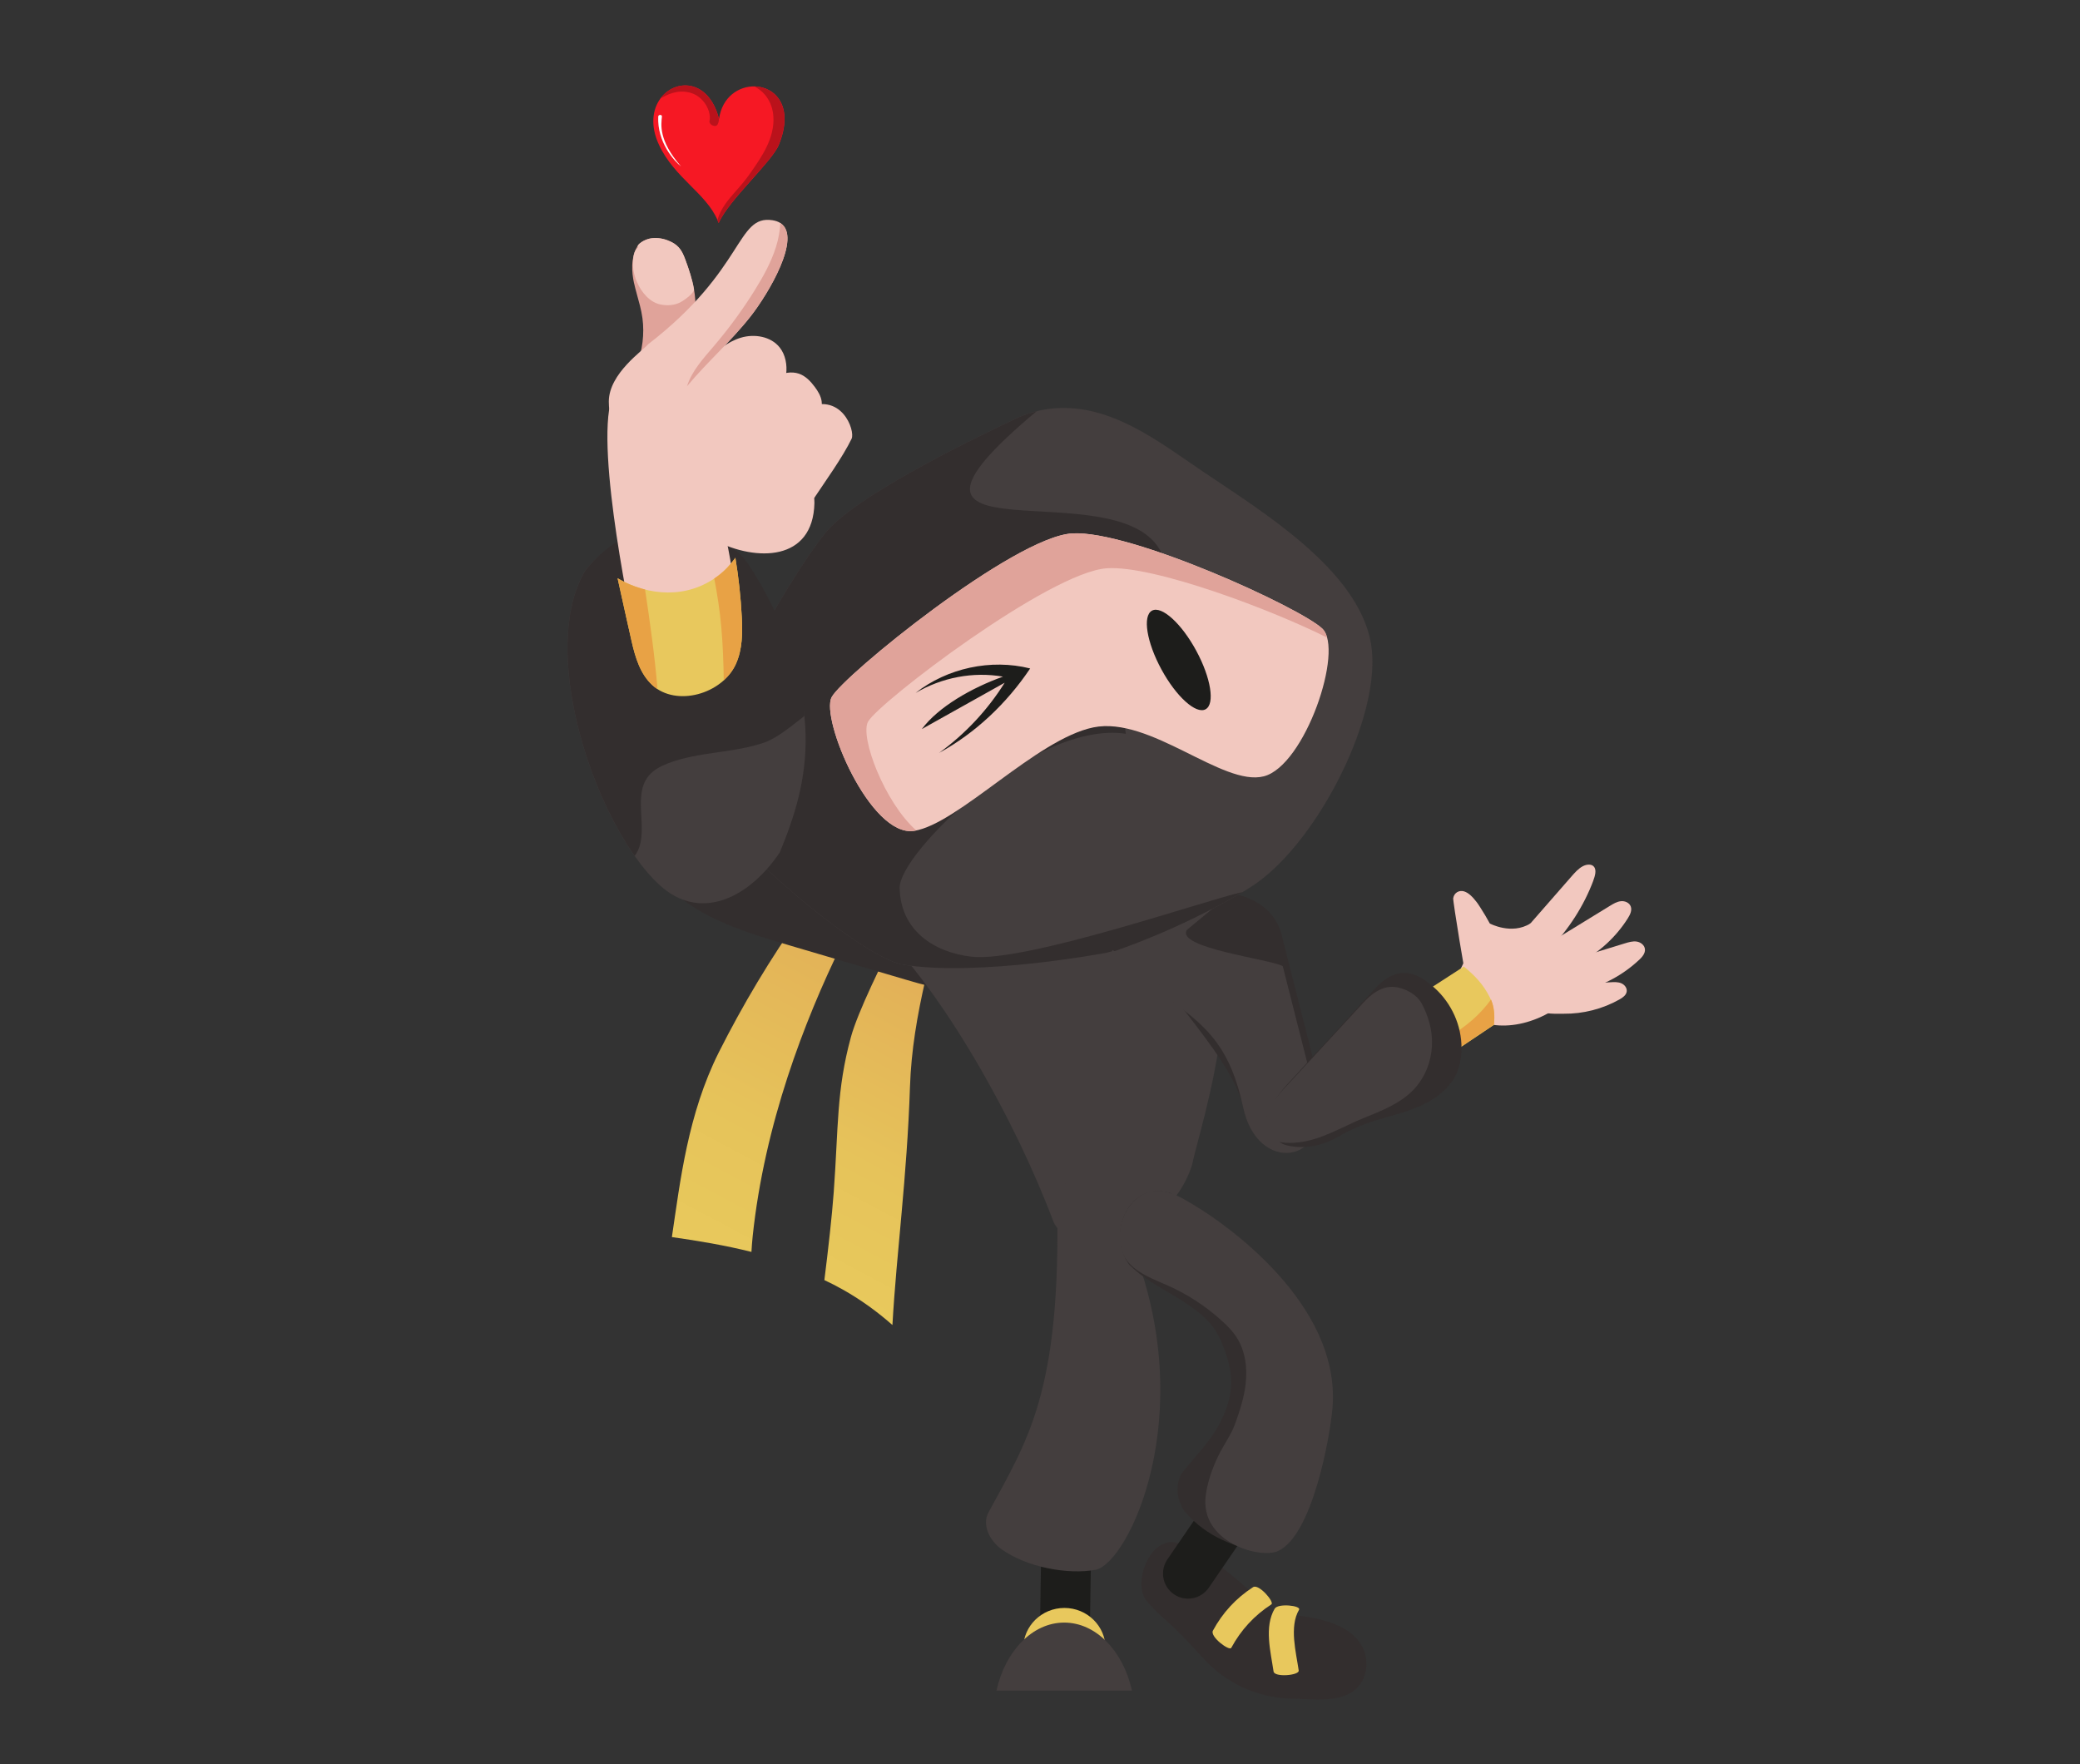 <?xml version="1.0" encoding="UTF-8"?><svg id="g" xmlns="http://www.w3.org/2000/svg" xmlns:xlink="http://www.w3.org/1999/xlink" viewBox="0 0 922.08 781.92"><rect x="0" y="0" width="922.08" height="781.92" fill="#333333" stroke="none"/><defs><linearGradient id="h" x1="-3225.61" y1="-1645.38" x2="-3002.84" y2="-1645.38" gradientTransform="translate(366.44 -3068.84) rotate(-61.99) scale(1 -1)" gradientUnits="userSpaceOnUse"><stop offset="0" stop-color="#e8c95c"/><stop offset=".28" stop-color="#e6c35a"/><stop offset=".64" stop-color="#e3b358"/><stop offset="1" stop-color="#df9d54"/></linearGradient><linearGradient id="i" x1="-3214.1" y1="-1703.04" x2="-3012.9" y2="-1703.04" xlink:href="#h"/></defs><path d="M654.52,399.76c-1.58-2.04-3.39-4-5.47-4.64-2.07-.64-4.41.47-4.83,3.03-.21,1.24,5.54,35.89,6.04,37.12,1.06,2.64,2.81-5.59,10.41,5.8.43.65.99,1.36,1.59,1.27.87-.12.92-1.66.78-2.83-.9-7.64-1.8-15.27-2.7-22.91-.36-3.04,2.4-1.46,1.47-4.36-.78-2.41-5.78-10.56-7.28-12.49Z" style="fill:#f2c8bf;"/><path d="M706.31,390.36c.78-2.08,1.45-4.48.46-5.97-.98-1.5-3.32-1.4-5.21-.36-1.9,1.04-3.46,2.81-4.96,4.53-7.01,8.02-14.03,16.05-21.04,24.07-2.15,2.46-4.34,4.98-5.76,7.87-2.62,5.34-1.22,11.79,4.91,10.37,4.1-.95,9.1-6.91,12.24-10.15,8.44-8.71,15.24-19.28,19.38-30.36Z" style="fill:#f2c8bf;"/><path d="M717.95,443.01c1.42-.8,2.94-1.87,3.18-3.48.24-1.6-.98-3.1-2.45-3.7s-3.13-.52-4.74-.43c-7.5.42-14.99.84-22.49,1.25-2.3.13-4.65.27-6.79,1.16-3.95,1.64-6.43,6.66-2.64,9.83,2.53,2.12,8,1.67,11.18,1.71,8.55.1,17.2-2.08,24.75-6.34Z" style="fill:#f2c8bf;"/><path d="M726.64,425.49c1.34-1.26,2.73-2.86,2.58-4.7-.15-1.83-1.88-3.15-3.64-3.42s-3.57.27-5.3.8c-8.11,2.49-16.22,4.98-24.32,7.47-2.48.76-5.02,1.55-7.14,3.11-3.91,2.88-5.32,9.09-.35,11.56,3.33,1.65,9.2-.32,12.69-1.14,9.4-2.21,18.31-6.95,25.48-13.7Z" style="fill:#f2c8bf;"/><path d="M721.62,407.06c.99-1.56,1.93-3.45,1.33-5.19-.6-1.74-2.6-2.58-4.38-2.4s-3.39,1.15-4.93,2.1c-7.23,4.43-14.46,8.87-21.69,13.3-2.22,1.36-4.48,2.76-6.14,4.8-3.07,3.76-2.89,10.13,2.55,11.28,3.63.77,8.83-2.6,12.01-4.27,8.55-4.48,16-11.3,21.26-19.62Z" style="fill:#f2c8bf;"/><path d="M689.89,441.55c-.25-9.95-1.66-20.15-5.43-29.4-2.39-.18-3.75-4.23-6.06-2.79-8.32,5.17-17.95,0-17.95,0-3.84,3.3-10.76,14.22-14.91,24.71-1.59,3.99-2.18,7.44-.94,9.43,8.03,12.96,26.84,14.58,43.29,4.74.4-3.67,2.08-2.96,1.99-6.69Z" style="fill:#f2c8bf;"/><path d="M598.78,750.42c-2.42,1.43-5.29,2.19-8.32,2.57-5.45.68-11.43.13-16.29.01-.73-.02-1.47-.04-2.2-.06-14.95-.47-28.99-7.12-38.95-18.28-5.09-5.69-10.32-11.25-16.02-16.37-.82-.74-1.66-1.48-2.51-2.2-.75-.63-5.75-5.71-6.19-6.55-6.56-7.32,1.63-29.07,13.52-25.59,14.68,4.3,30.93,19.53,42.89,31.47,12.98.33,32.46,2.47,38.96,14.07,4.12,7.37,2.04,16.82-4.89,20.93Z" style="fill:#332e2e;"/><path d="M555.48,703.54c-7.58,4.92-13.48,11.31-17.78,19.26-1.45,2.68,7.29,9.19,8.13,7.63,4.3-7.94,10.2-14.34,17.78-19.26,1.49-.97-5.57-9.3-8.13-7.63Z" style="fill:#e8c85d;"/><path d="M565.08,713.06c-4.75,8.12-1.78,19.09-.5,27.85.39,2.7,11.47,1.77,11.15-.43-1.17-8.09-4.26-19.39.14-26.92,1.09-1.87-9.32-2.99-10.78-.5Z" style="fill:#e8c85d;"/><path d="M520.24,706.56c-4.93-3.51-6.15-10.33-2.72-15.34l47.97-70.03c3.47-5.07,10.39-6.36,15.45-2.89.06.04.11.08.17.12,4.93,3.51,6.15,10.33,2.72,15.34l-47.97,70.03c-3.47,5.07-10.39,6.36-15.45,2.89-.06-.04-.11-.08-.17-.12Z" style="fill:#1d1d1b;"/><path d="M406.53,360.13c-2.69,5.14-62.38,88.85-72.85,187.74-.24,2.29-.42,4.66-.56,7.06-11.58-2.9-23.43-4.9-35.27-6.57,3.72-24.95,7.04-54.42,20.83-81.95,21.22-42.09,49.17-82.44,82.64-115.34l5.21,9.06Z" style="fill:url(#h);"/><path d="M423.59,383.1c-9.6,36.41-19.12,66.53-20.19,98.64-1.36,40.81-5.9,72.56-7.78,105.6-6.66-5.88-13.93-11.17-21.97-15.7-2.69-1.52-5.43-2.91-8.2-4.22,1.72-13.72,3.35-28.12,4.15-38.96,2.11-28.72,1.14-45.04,7.63-68.8,5.96-21.8,42.46-87.41,42.46-87.41l3.89,10.85Z" style="fill:url(#i);"/><path d="M280.59,355.39c.99-8.88,4.93-17.41,11.91-23.19,7.65-6.34,18.11-8.81,27.9-7.77,9.79,1.05,18.92,5.38,26.64,11.24,13.41,10.17,22.66,24.59,34.08,36.87,16.36,17.59,39.21,32.66,62.42,39.98,4.54,4.15,3.49,10.23.04,15.75-4.02,6.44-12.01,9.69-19.6,10.01-7.6.32-14.99-1.83-22.22-3.96-17.04-5.02-34.07-10.05-51.11-15.07-13.97-4.12-28.09-8.3-40.6-15.57s-23.43-18.03-27.82-31.69c-1.7-5.28-2.25-11.01-1.63-16.6Z" style="fill:#332e2e;"/><path d="M528.33,364.27s-101.6,26.57-140.46,45.99c29.95,28.64,61.98,85.79,79.1,131.17,5.47,14.5,50.03,10.61,61.53-25.21,3.27-17.07,31.75-96.28-.16-151.96Z" style="fill:#443e3e;"/><path d="M551.12,490.96c-5.5-25.78-45.8-58.92-45.96-79.15-.08-9.79,8.18-16.14,32.19-16.32,14.03-.5,26.65,5.47,30.47,17.59l18.5,72.89c5.92,27.84-28.82,34.83-35.19,4.99Z" style="fill:#332e2e;"/><path d="M583.71,487.64l-15.06-59.38c-5.29-3.06-47.65-8.04-42.48-16.07.02-.07,18.48-15.25,18.5-15.31-2.22-.64-4.65-1.1-7.32-1.39-57.41-6.29-23.54,44.09-16.71,49.14,15.26,11.29,24.98,20.55,30.48,46.33,6.38,29.84,38.51,24.53,32.59-3.31Z" style="fill:#443e3e;"/><path d="M648.92,428.45c4.71,3.78,8.71,7.91,11.62,13.83,2.01,4.09,2.05,8.02,1.72,12.04l-31.85,21.34-18.01-23.58,36.51-23.63Z" style="fill:#e8c85d;"/><path d="M630.23,466.54c7.82-4.21,15.84-8.62,22.55-14.5,3.04-2.66,5.8-5.7,8.21-8.98,1.59,3.76,1.62,7.4,1.32,11.11l-31.85,21.35-4.99-6.53c1.63-.78,3.22-1.62,4.76-2.45Z" style="fill:#e8a245;"/><path d="M620.48,431.42c-3.6.59-7.27,2.81-11.16,7.05-6.94,7.57-13.87,15.15-20.81,22.72-4.62,5.05-9.24,10.1-13.87,15.15-4.49,4.91-9.14,9.37-11.48,15.68-.82,2.22-1.36,4.61-.87,6.81.51,2.26,2.04,4.07,3.52,5.79.66.76,1.33,1.54,2.18,2.09,1.14.74,2.54,1.04,3.91,1.29,7.64,1.39,15.04-.41,22.05-4.55,3.73-2.2,7.87-3.96,11.89-5.44,7.24-2.65,14.8-4.1,21.95-6.99,7.16-2.89,14.18-7.6,17.59-14.51,1.81-3.68,2.49-7.75,2.52-11.72.08-10.29-4.45-19.99-11.71-26.66-5.37-4.94-10.47-7.57-15.73-6.71Z" style="fill:#332e2e;"/><path d="M615,437.61c-3.36.62-6.82,2.76-10.52,6.76-6.14,6.64-12.27,13.29-18.4,19.94-4.26,4.61-8.51,9.22-12.77,13.84-4.54,4.92-9.64,9.77-11.66,16.16-.95,3.01-.94,6.34.72,8.7,1.33,1.88,3.58,2.96,5.94,3.37,2.37.42,4.87.24,7.35-.02,10-1.04,19.25-6.85,28.76-10.72,8.03-3.27,16.55-6.5,22.54-12.97,4.91-5.31,7.53-12.37,7.84-19.13s-1.57-13.22-4.64-18.86c-2.45-4.5-9.59-8.09-15.17-7.06Z" style="fill:#443e3e;"/><path d="M557.06,391.44c-1.93,1.37-3.99,2.7-6.17,3.96-29.13,17.15-56.46,26.07-56.88,26.21l-.98-.55.07.57-2.67.71s-56.34,10.7-90.14,5.26c-18.64-3-84.32-58.25-88.33-77.85-4.2-20.59,36.65-92.12,53.91-113.51,12.44-15.41,59.35-38.86,84.58-50.74.75-.34,1.47-.68,2.23-.97.72-.31,1.48-.58,2.24-.85,3.96-1.44,8.08-2.33,12.27-2.67,25.13-2.07,46.06,14.44,65.99,27.96,25.3,17.17,68.85,43.27,74.57,76.2,5.35,30.87-22.78,86.47-50.69,106.27Z" style="fill:#443e3e;"/><path d="M494.01,421.61l-.98-.55.07.57-2.67.71s-56.34,10.7-90.14,5.26c-18.64-3-84.32-58.25-88.33-77.85-4.2-20.59,36.65-92.12,53.91-113.51,12.44-15.41,59.35-38.86,84.58-50.74.75-.34,1.47-.68,2.23-.97.72-.31,1.48-.58,2.24-.85,1.5-.52,3.03-.97,4.56-1.35-84.61,70.84,37.93,24.27,55.56,63.08,7.15,15.75-18.99,63.71-15.97,79.84-40.15-6.05-100.56,52.77-100.25,68.36.39,19.15,15.64,28.59,31.79,30.45,24.03,2.77,105.53-25.64,120.28-28.66-29.13,17.15-56.46,26.07-56.88,26.21Z" style="fill:#332e2e;"/><path d="M475.32,236.43c25.9-1.53,101.11,32.92,110.87,42.21,9.76,9.29-7.67,60.8-25.94,65.48-18.27,4.68-50.38-26.84-75.55-21.69-25.16,5.14-59.95,42.81-79.43,45.86-19.48,3.04-41.64-49.78-36.59-59.28,5.05-9.49,80.73-71.04,106.63-72.57Z" style="fill:#f2c8bf;"/><path d="M405.27,368.27c.3-.04.61-.1.92-.16-14-12.33-25.2-41.65-21.33-48.3,5.08-8.76,80.29-66.12,105.76-67.91,20.91-1.46,74.13,18.81,97.71,30.74-.46-1.7-1.17-3.06-2.13-3.98-9.77-9.29-84.98-43.74-110.89-42.21-25.89,1.52-101.58,63.08-106.62,72.58-5.05,9.48,17.11,62.31,36.59,59.26Z" style="fill:#e0a39a;"/><path d="M292.56,392.45c17.22,15.68,38.6,6.75,53.12-14.59,12.89-31.23,22.01-66.68-13.24-126.06-13.1-22.06-52.17-24.86-72.99,1.1-18.68,31.35-1.2,93.75,21.9,126.51,3.63,5.17,7.42,9.59,11.21,13.05Z" style="fill:#443e3e;"/><path d="M287.51,343.97c2.19-2.71,5.4-4.37,8.65-5.62,13.65-5.26,29.01-4.42,42.81-9.26,5.94-2.08,13.26-8.39,17.63-11.72.55-26.92-22.89-66.13-27.76-70.97-18.3-17.98-48.57-19.46-69.39,6.5-18.68,31.35-1.2,93.75,21.9,126.51,7.35-9.74-1.56-25.89,6.15-35.44Z" style="fill:#332e2e;"/><path d="M472.13,733.23c6.02,0,10.95-5.7,11.05-12.84l1.52-99.81c.11-7.22-4.75-13.18-10.86-13.31-.07,0-.13,0-.2,0-6.02,0-10.95,5.7-11.05,12.84l-1.52,99.81c-.11,7.22,4.75,13.18,10.86,13.31.07,0,.13,0,.2,0Z" style="fill:#1d1d1b;"/><path d="M485.67,695.83c-12.15,2.27-30.34-1.06-41.62-9.05-5.3-3.76-8.81-10.86-5.87-16.32,17.12-31.75,32.3-53.06,30.44-137.91-.46-21.03,27.06,3.92,32.97,18.65,30.66,76.43-1.62,141.95-15.92,144.63Z" style="fill:#443e3e;"/><ellipse cx="471.86" cy="730.67" rx="18.25" ry="17.92" style="fill:#e8c85d;"/><path d="M501.8,749.36c-3.88-17.43-15.85-30.12-30.03-30.12-14.17,0-26.14,12.7-30.03,30.12h60.05Z" style="fill:#443e3e;"/><ellipse cx="522.57" cy="292.54" rx="8.76" ry="24.88" transform="translate(-76.27 285.01) rotate(-28.52)" style="fill:#1d1d1b;"/><path d="M516.92,527.93c-.57.1-.02-1.1.28-.6,20.76,35.2,41.18,70.6,61.26,106.19-1.01-.89-2.01-1.78-3.02-2.67-2.14,1.32-4.28,2.64-6.37,4.04-19.74,13.19-34.78,33.26-41.9,55.91.82.49,1.01-1.6.12-1.27" style="fill:none;"/><path d="M561.63,687.89c-13.35-1.23-27.07-6.93-36.01-17.46-3.99-4.7-5.07-13.08-1.16-18.05,4.98-6.34,10.64-11.94,14.82-18.91,4.31-7.19,7.18-15.54,6.37-23.88-.32-3.28-1.2-6.49-2.24-9.62-1.32-3.97-2.92-7.89-5.34-11.3-3.5-4.93-8.52-8.55-13.6-11.82-7.85-5.06-16.57-9.15-23.34-15.76-.39-.39-.71-.73-.91-1.02-.5-.73-.94-1.49-1.34-2.26-.56-1.12-1.02-2.28-1.35-3.45-.32-.98-.53-1.97-.68-2.97-.92-5.86.48-11.97,3.66-16.48.92-1.27,1.97-2.43,3.17-3.42,3.74-3.09,8.81-4.46,14.82-2.78,3.83,1.07,43.63,31.19,55.27,70.73,11.73,39.86-4.75,89.13-12.14,88.45Z" style="fill:#332e2e;"/><path d="M590.71,623.92c-1.01,12.7-8.86,56.64-24.15,63.6-8.04,3.66-34.68-3.94-32.06-24.51.78-6.16,2.89-12.04,5.56-17.62,2.33-4.87,5.62-9.15,7.46-14.23,2.04-5.66,3.92-11.42,4.65-17.41.89-7.3-.07-15.07-4.12-21.2-1.66-2.52-3.79-4.69-6.01-6.73-7.45-6.86-16.07-12.45-25.38-16.45-7.17-3.09-16.87-6.76-19.36-15.04-1.95-6.47-.69-13.91,3.22-19.4.91-1.28,1.97-2.44,3.15-3.43,9.34-7.84,18.91-1.43,27.37,3.76,11.09,6.81,63.38,42.14,59.68,88.67Z" style="fill:#443e3e;"/><path d="M405.87,307.17c11.69-6.89,25.55-9.53,38.76-7.24-14,5.01-28.68,13.45-35.97,23.24l36.72-20.54c-7.49,11.97-17.38,22.64-29.09,31.11,16.05-8.75,30-21.92,40.39-37.43-17.41-4.39-36.8-.16-50.81,10.86Z" style="fill:#1d1d1b;"/><path d="M320.53,232.95c3.35,13.4,5.4,27.16,6.1,41.03.33,6.42.32,13.1-2.37,19.09-5.54,12.35-24.25,17.6-34,8.67-4.93-4.52-6.94-11.29-8.43-17.81-.94-4.13-18.13-84.2-10.71-107.06,2.05-6.31,47.07,46.75,49.4,56.09Z" style="fill:#f2c8bf;"/><path d="M318.23,255.3c-13.58,10.25-30.75,8.96-44.44,1.05,2.57,11.75,5.62,25.32,6.22,27.95,1.62,7.11,3.81,14.48,9.19,19.41,10.62,9.73,31.02,4.01,37.06-9.45,2.92-6.52,2.93-13.8,2.58-20.8-.45-8.8-1.41-17.56-2.84-26.22-2.1,2.99-4.64,5.72-7.76,8.07Z" style="fill:#e8c85d;"/><path d="M291.48,305.47c-1.23-14.76-3.3-29.49-5.52-44.16-4.23-1.07-8.34-2.74-12.17-4.96,2.57,11.75,5.62,25.32,6.22,27.95,1.62,7.1,3.81,14.48,9.19,19.41.72.66,1.48,1.24,2.28,1.76Z" style="fill:#e8a245;"/><path d="M325.99,247.23c-2.1,2.99-4.64,5.72-7.76,8.07-.52.4-1.06.77-1.59,1.13,1.36,7.1,2.47,14.24,3.11,21.49.69,7.85.99,15.75,1.1,23.64,2.27-2.06,4.15-4.51,5.4-7.31,2.92-6.52,2.93-13.8,2.58-20.8-.45-8.8-1.41-17.56-2.84-26.22Z" style="fill:#e8a245;"/><path d="M281.09,125.52c.33,1.53.73,3.06,1.15,4.57.98,3.62,2.07,7.23,2.56,10.93.94,7.04,0,14.33-2.53,20.95-1.24,3.27-3.43,9.74-.08,12.65,4.19,3.64,11.11-5.9,13.37-8.59,7.76-9.25,13.43-20.96,12.64-33.28-.1-1.55-.29-3.08-.57-4.58-.79-4.51-2.27-8.9-3.86-13.19-1.64-4.52-3.38-6.76-7.86-8.46-4.98-1.89-11.31-1.3-13.76,3.42-2.43,4.72-2.19,10.4-1.08,15.6Z" style="fill:#e0a39a;"/><path d="M269.89,177.95c-.11,22.43,27.94,51.87,47.14,61.69,18.21,9.31,43.43,9.3,44.01-16.68.21-9.22-7.64-9.24-14.76-15.1-10.75-8.83-23.54-14.75-36.09-20.76-4.17-1.99-9-5.06-8.75-9.69.11-2.35,1.6-4.39,3.12-6.21.04-.05.09-.11.13-.16,8.91-10.66,19.47-19.88,28.05-30.8,7.84-9.98,22.9-35.2,13.19-41.38-.93-.6-2.08-1.02-3.48-1.24-16.13-2.46-11.96,21.66-55.13,54.98-2.18,2.7-17.36,12.92-17.43,25.34Z" style="fill:#f2c8bf;"/><path d="M313.03,160.35c4.37-4.54,9.34-8.83,15.37-10.65,6.03-1.82,13.36-.61,17.26,4.34,2.58,3.27,3.34,7.7,2.85,11.83s-2.13,8.04-3.95,11.79c-3.62,7.48-8.04,14.62-13.66,20.73-2.61,2.84-5.68,5.56-9.47,6.25-2.52.46-5.11-.03-7.62-.54-3.91-.8-8.13-1.86-10.56-5.02-3.13-4.09-4.8-14.68-3.77-19.72,1.41-6.92,8.88-14.09,13.55-19.01Z" style="fill:#f2c8bf;"/><path d="M363.05,174.37c.58,1.11,1.02,2.27,1.19,3.51.42,3.07-.85,6.1-2.19,8.89-2.73,5.68-5.9,11.14-9.46,16.34-2.92,4.26-6.16,8.38-10.26,11.51-4.11,3.13-9.18,5.22-14.34,4.96-1.78-.09-3.64-.51-4.95-1.72-1.27-1.18-1.74-2.77-1.77-4.5-.06-.13-.09-.2-.09-.2-4.31-9.17-.63-20.12,4.64-28.78,4.45-7.31,10.31-14.14,18.12-17.62,3.22-1.43,6.92-2.25,10.25-1.11,2.92,1,5.16,3.37,7,5.85.68.91,1.33,1.87,1.85,2.87Z" style="fill:#f2c8bf;"/><path d="M356.12,181.36c16.9-8.48,23.11,9.58,21.4,13.13-3.95,8.2-12.09,19.47-17.12,27.06-2.34,3.54-4.85,7.06-8.26,9.59-3.41,2.53-7.88,3.94-11.96,2.77-8.95-2.57-6.86-18.47-3.28-24.89,4.88-8.74,10.35-23.21,19.21-27.65Z" style="fill:#f2c8bf;"/><path d="M282.35,124.97c2.03,4.7,5.76,9.05,10.45,10,3.02.61,6.15.41,8.92-1.02,1.28-.66,6.23-4.05,5.92-5.78-.79-4.51-2.27-8.9-3.86-13.19-1.64-4.52-3.38-6.76-7.86-8.46-2.49-.95-5.32-1.31-7.94-.75-1.37.3-6.67,2.45-5.01,4.33.26-.07-.21-.33-.41-.15-1.18,1.01-1.6,2.65-1.79,4.2-.2,1.65-.23,3.32-.04,4.97.21,1.87.76,3.9,1.62,5.87Z" style="fill:#f2c8bf;"/><path d="M304.56,171.2s.09-.11.13-.16c8.91-10.66,19.47-19.88,28.05-30.8,7.84-9.98,22.9-35.2,13.19-41.38-.19,3.53-.81,7.03-1.9,10.5-2.11,6.78-5.57,13.04-9.31,19.07-5.45,8.79-11.58,17.17-18.3,25.03-4.64,5.46-9.75,10.99-11.86,17.74Z" style="fill:#e0a39a;"/><path d="M345.24,64.25c-3.1,7.56-22.14,24.34-26.64,34.62-.16-.45-.34-.89-.52-1.32-5.12-11.93-19.1-18.72-25.92-33.3-4.02-8.57-2.87-15.87.63-20.6,6.55-8.89,21.41-8.74,25.96,9.05,1.4-9.83,8.85-14.59,15.86-14.4,9.18.25,17.59,8.98,10.63,25.95Z" style="fill:#f61824;"/><path d="M317.83,55.52c-1.1.98-3.63-.44-3.31-1.87.95-4.17-2.45-11.21-9.07-12.69-5.63-1.26-9.83,1.12-12.71,2.69,6.55-8.89,21.41-8.74,25.96,9.05.09.75-.31,2.32-.87,2.82Z" style="fill:#ba121b;"/><path d="M301.94,73.81c-10.17-11.64-8.82-18.75-8.5-22.17.09-.94-1.6-.93-1.64.02-.52,11.41,7.06,19.73,10.15,22.15Z" style="fill:#fff;"/><path d="M345.19,64.25c-3.1,7.56-22.14,24.34-26.64,34.62-.16-.45-.34-.89-.52-1.32.69-2.51,1.95-4.88,3.44-7.03,2.35-3.37,5.27-6.29,7.87-9.46,1.86-2.26,3.55-4.65,5.19-7.07,2.62-3.85,5.13-7.82,6.72-12.19,1.59-4.37,2.23-9.21,1.02-13.7-.83-3.1-2.61-6.01-5.13-8.02-.52-.42-1.51-1.04-2.58-1.78,9.18.25,17.59,8.98,10.63,25.95Z" style="fill:#ba121b;"/></svg>